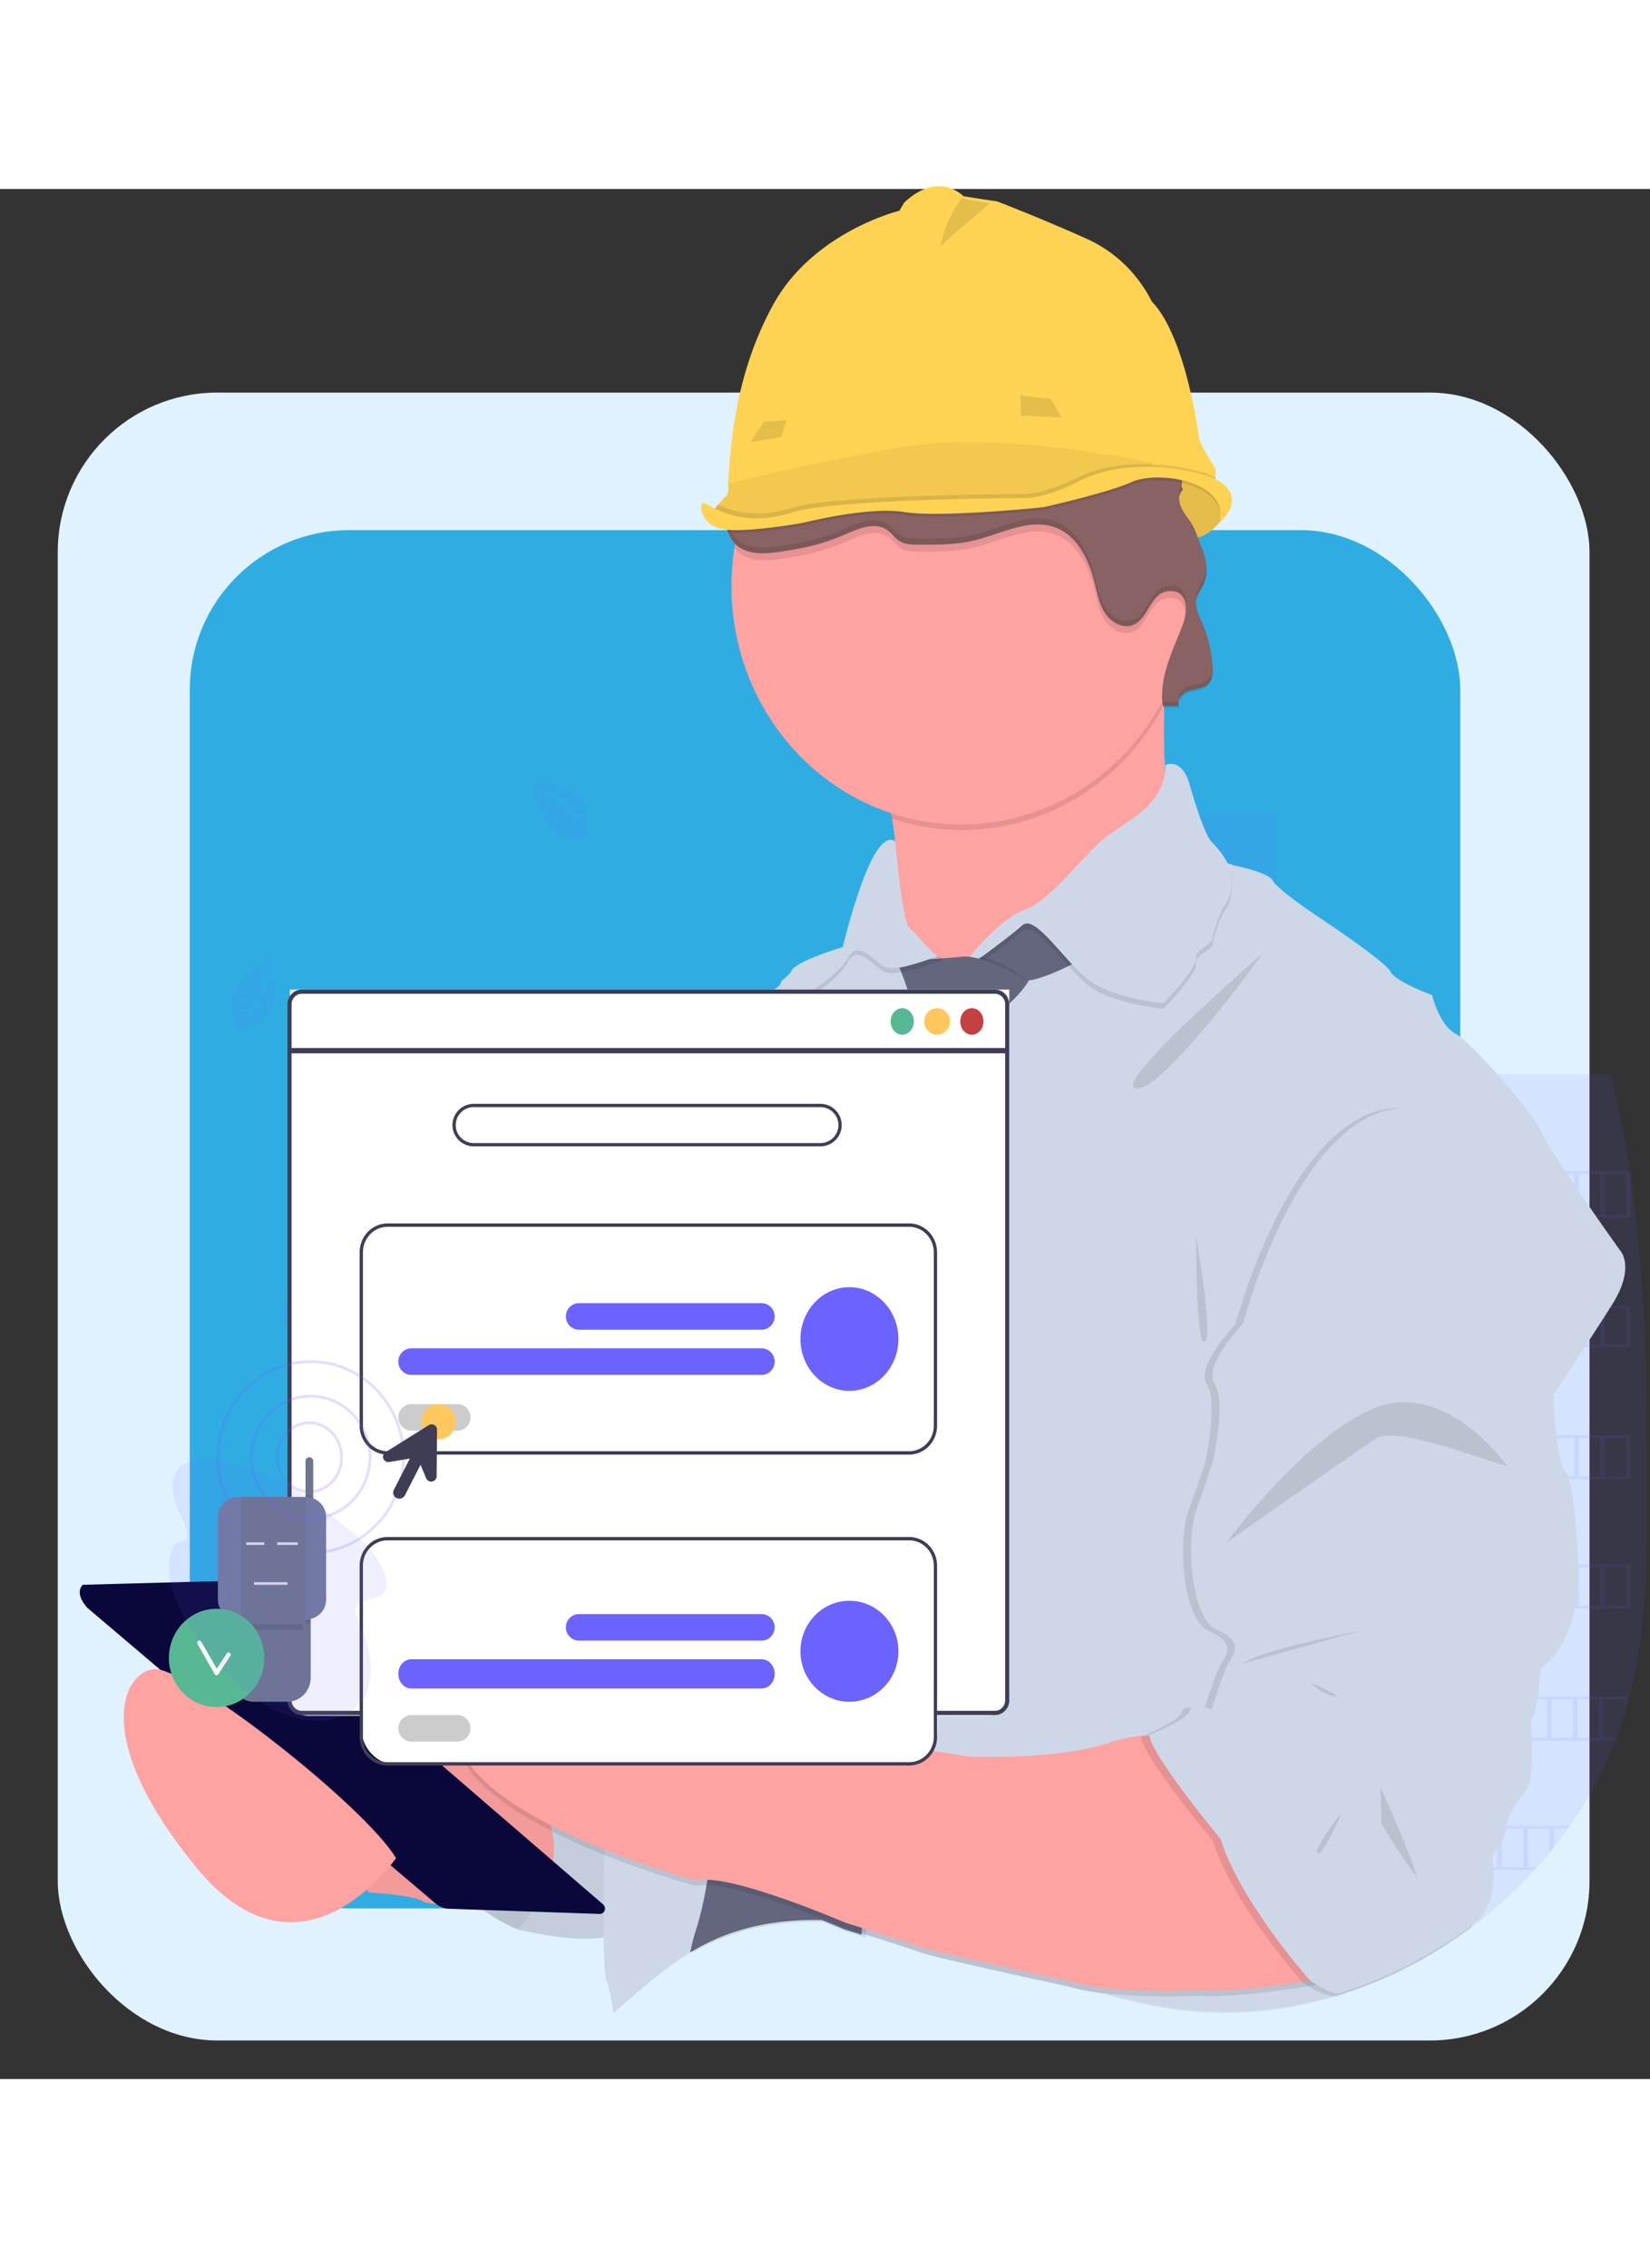 <svg xmlns="http://www.w3.org/2000/svg" width="500" fill="none" viewBox="0 0 600 687"><rect x="0" y="0" width="600" height="687" fill="#333333" stroke="none"/><rect width="557" height="599" x="21" y="74" fill="#e0f2fe" rx="58"/><rect width="462" height="501" x="69" y="124" fill="#2fade2" rx="58"/><path fill="#6C63FF" d="M401 269.219V655.99l1.286.366a185.883 185.883 0 0 0 25.334 5.469 137.075 137.075 0 0 0 57.977-4.815l.653-.193 1.207-.369 1.652-.531c2.77-.897 5.516-1.879 8.24-2.946l1.652-.654a125.281 125.281 0 0 0 7.745-3.377l1.652-.775c2.638-1.265 5.22-2.6 7.746-4.008.91-.491 1.81-1.02 2.7-1.521a156.432 156.432 0 0 0 7.914-4.876 164.548 164.548 0 0 0 8.052-5.639c1.214-.9 2.414-1.819 3.601-2.766a161.373 161.373 0 0 0 19.161-17.821c.326-.336.633-.682.94-1.02a154.962 154.962 0 0 0 4.609-5.364c.554-.674 1.108-1.348 1.652-2.042 1.774-2.23 3.486-4.51 5.134-6.842.248-.339.485-.685.722-1.023a148.818 148.818 0 0 0 16.688-31.11c.139-.338.268-.684.386-1.022 1.319-3.5 2.523-7.06 3.611-10.678.445-1.511.87-3.062 1.246-4.57.129-.451.248-.909.356-1.358 5.461-22.165 6.084-45.208 6.084-68.12v-8.007c-.158-37.058-.712-74.75-6.014-111.299 0-.255-.07-.511-.109-.757a357.32 357.32 0 0 0-7.231-36.536H484.628v-52.567h-20.141V227H421.14v42.219H401ZM100 533h149v20H100v-20ZM100 594h149v20H100v-20Z" opacity=".1"/><path fill="#6C63FF" d="M428 278h27v29h-27v-29ZM428 344h27v29h-27v-29ZM428 411h27v28h-27v-28ZM428 477h27v28h-27v-28ZM428 543h27v28h-27v-28ZM428 609h27v29h-27v-29ZM593 357v17H487v-17h106Zm-9.44 15.938h7.78v-14.873h-7.78v14.873Zm-9.441 0h7.781v-14.873h-7.781v14.873Zm-9.44 0h7.781v-14.873h-7.781v14.873Zm-9.44 0h7.781v-14.873h-7.781v14.873Zm-9.441 0h7.781v-14.873h-7.781v14.873Zm-9.44 0h7.781v-14.873h-7.781v14.873Zm-9.44 0h7.781v-14.873h-7.781v14.873Zm-9.441 0h7.781v-14.873h-7.781v14.873Zm-9.44 0h7.781v-14.873h-7.781v14.873Zm-9.44 0h7.781v-14.873h-7.781v14.873Zm-9.937 0h8.277v-14.873h-8.277v14.873ZM593 406v15H487v-15h106Zm-9.44 14.06h7.78v-13.12h-7.78v13.12Zm-9.441 0h7.781v-13.12h-7.781v13.12Zm-9.44 0h7.781v-13.12h-7.781v13.12Zm-9.44 0h7.781v-13.12h-7.781v13.12Zm-9.441 0h7.781v-13.12h-7.781v13.12Zm-9.44 0h7.781v-13.12h-7.781v13.12Zm-9.44 0h7.781v-13.12h-7.781v13.12Zm-9.441 0h7.781v-13.12h-7.781v13.12Zm-9.44 0h7.781v-13.12h-7.781v13.12Zm-9.44 0h7.781v-13.12h-7.781v13.12Zm-9.937 0h8.277v-13.12h-8.277v13.12ZM593 453v16H487v-16h106Zm-9.44 14.997h7.78v-13.994h-7.78v13.994Zm-9.441 0h7.781v-13.994h-7.781v13.994Zm-9.44 0h7.781v-13.994h-7.781v13.994Zm-9.44 0h7.781v-13.994h-7.781v13.994Zm-9.441 0h7.781v-13.994h-7.781v13.994Zm-9.44 0h7.781v-13.994h-7.781v13.994Zm-9.44 0h7.781v-13.994h-7.781v13.994Zm-9.441 0h7.781v-13.994h-7.781v13.994Zm-9.44 0h7.781v-13.994h-7.781v13.994Zm-9.44 0h7.781v-13.994h-7.781v13.994Zm-9.937 0h8.277v-13.994h-8.277v13.994ZM593 500v16H487v-16h106Zm-9.44 15h7.78v-14h-7.78v14Zm-9.441 0h7.781v-14h-7.781v14Zm-9.44 0h7.781v-14h-7.781v14Zm-9.44 0h7.781v-14h-7.781v14Zm-9.441 0h7.781v-14h-7.781v14Zm-9.44 0h7.781v-14h-7.781v14Zm-9.44 0h7.781v-14h-7.781v14Zm-9.441 0h7.781v-14h-7.781v14Zm-9.44 0h7.781v-14h-7.781v14Zm-9.44 0h7.781v-14h-7.781v14Zm-9.937 0h8.277v-14h-8.277v14ZM592 548a99.01 99.01 0 0 1-1.245 4.48V549h-7.734v14h4.129a20.51 20.51 0 0 1-.385 1H487v-16h105Zm-18.363 15h7.735v-14h-7.735v14Zm-9.383 0h7.734v-14h-7.734v14Zm-9.384 0h7.734v-14h-7.734v14Zm-9.384 0h7.734v-14h-7.734v14Zm-9.384 0h7.734v-14h-7.734v14Zm-9.384 0h7.734v-14h-7.734v14Zm-9.384 0h7.735v-14h-7.735v14Zm-9.383 0h7.734v-14h-7.734v14Zm-9.384 0h7.734v-14h-7.734v14Zm-9.878 0h8.228v-14h-8.228v14ZM571 595c-.24.331-.48.67-.729 1.001h-5.185v6.706c-.549.667-1.109 1.328-1.668 1.998v-8.694h-7.822v13.99h3.167c-.31.329-.619.668-.949.999H487v-15.988l84-.012Zm-24.894 14.991h7.822v-13.99h-7.822v13.99Zm-9.489 0h7.821v-13.99h-7.821v13.99Zm-9.49 0h7.821v-13.99h-7.821v13.99Zm-9.49 0h7.822v-13.99h-7.822v13.99Zm-9.49 0h7.822v-13.99h-7.822v13.99Zm-9.489 0h7.821v-13.99h-7.821v13.99Zm-9.99 0h8.321v-13.99h-8.321v13.99ZM518 643c-.879.491-1.768.961-2.667 1.433v-.472h-7.65v4.251l-1.632.729v-4.98h-7.649v8.164l-1.632.616v-8.78h-8.138v11.538L487 656v-13h31ZM193.466 216.033s23.053-1.543 20.307 16.358c.14.909.019 1.845-.35 2.673a4.19 4.19 0 0 1-1.701 1.936s0-1.329-2.358-.879a9.754 9.754 0 0 1-2.506.129c-1.132-.083-2.206-.572-3.066-1.394 0 0-6.479-2.969-9.001-14.707 0 0-1.858-2.561-1.789-3.215l3.868 1.843s-1.336 3.109-.29 5.692c0 0 .126-5.574.879-5.445.145 0 2.022 1.072 2.022 1.072s-2.292 5.424-.562 9.358c0 0-.658-6.668 1.267-8.961l2.804 1.79s-2.678 5.595-.86 10.161c0 0-.474-6.999 1.431-9.722l2.485 2.144s-2.513 5.509-.967 9.304c0 0 .204-8.157 1.519-8.779.943.882 1.784 1.89 2.504 3.001 0 0-1.72 3.999-.658 6.11 0 0 .658-5.423 1.198-5.456 0 0 2.158 3.602 2.38 6.067-.1-2.287-.738-4.505-1.856-6.431 1.246.261 2.394.921 3.307 1.897 0 0-.339-2.54-3.869-2.765 0 0-1.789-2.723-2.272-2.894 0 0 3.492-.322 5.609.718 0 0-1.867-2.401-6.248-1.308l-2.446-2.219s4.595-.697 6.539.075c0 0-2.235-2.144-7.196-.579l-2.668-1.768c2.048-.498 4.149-.7 6.246-.601 0 0-2.456-1.468-7.03.129l-1.934-.954s2.901-.622 3.704-.718c.803-.097.889-.354.889-.354a9.036 9.036 0 0 0-5.386.665s-4.014-1.694-3.945-1.973ZM255.056 299.209s8.025 23.235-8.536 25.359a3.836 3.836 0 0 1-2.447.371 3.942 3.942 0 0 1-2.19-1.21s1.152-.405.09-2.673a12.266 12.266 0 0 1-.849-2.526 5.874 5.874 0 0 1 .357-3.53s.737-7.467 10.345-13.276c0 0 1.715-2.62 2.314-2.724l-.493 4.504s-3.121-.516-5.1 1.264c0 0 4.923-1.399 5.052-.59 0 .155-.364 2.371-.364 2.371s-5.435-.87-8.398 1.988c0 0 5.689-2.505 8.26-1.149l-.769 3.293s-5.699-1.2-9.193 1.905c0 0 6.024-2.393 8.977-1.19l-1.171 3.106s-5.583-1.036-8.476 1.543c0 0 7.244-2.07 8.161-.849a16.468 16.468 0 0 1-1.911 3.385s-4.026-.661-5.571 1.035c0 0 4.972-.816 5.149-.277 0 0-2.551 3.21-4.656 4.14a12.063 12.063 0 0 0 5.109-3.675 7.287 7.287 0 0 1-.72 3.925s2.146-1.035 1.329-4.713c0 0 1.892-2.576 1.892-3.105 0 0 1.299 3.489.984 5.953 0 0 1.574-2.578-.65-6.772l1.239-3.106s1.97 4.525 1.831 6.74c0 0 1.223-2.889-1.574-7.559l.779-3.22a26.72 26.72 0 0 1 2.333 6.214s.589-2.93-2.137-7.188l.287-2.215s1.377 2.775 1.702 3.614c.325.839.57.806.57.806a10.916 10.916 0 0 0-2.137-5.351s.316-4.618.582-4.618ZM98.06 279.216s8.015 23.282-8.538 25.353c-.759.392-1.62.521-2.454.369a3.955 3.955 0 0 1-2.192-1.219s1.161-.402.09-2.66a11.438 11.438 0 0 1-.837-2.536 5.88 5.88 0 0 1 .344-3.534s.737-7.465 10.349-13.275c0 0 1.722-2.61 2.323-2.714l-.502 4.495s-3.121-.509-5.1 1.274c0 0 4.92-1.399 5.059-.6 0 .165-.364 2.37-.364 2.37s-5.435-.859-8.408 1.99c0 0 5.692-2.498 8.27-1.15l-.776 3.304s-5.702-1.213-9.197 1.905c0 0 6.034-2.404 8.988-1.203l-1.171 3.108s-5.583-1.035-8.477 1.542c0 0 7.237-2.071 8.162-.837a16.063 16.063 0 0 1-1.97 3.386s-4.016-.674-5.57 1.035c0 0 4.971-.817 5.148-.27 0 0-2.542 3.2-4.647 4.144a11.965 11.965 0 0 0 5.1-3.676 7.337 7.337 0 0 1-.71 3.925s2.137-1.038 1.32-4.703c0 0 1.891-2.589 1.901-3.106 0 0 1.29 3.5.985 5.955 0 0 1.574-2.569-.65-6.774l1.239-3.106s1.97 4.525 1.831 6.731c0 0 1.223-2.88-1.574-7.55l.788-3.23a26.703 26.703 0 0 1 2.334 6.214s.58-2.933-2.147-7.188l.284-2.216s1.38 2.775 1.715 3.615c.334.836.57.806.57.806a11.006 11.006 0 0 0-2.147-5.354s.354-4.607.63-4.62ZM322.058 467.196s8.02 23.249-8.535 25.373a3.828 3.828 0 0 1-2.449.369 3.926 3.926 0 0 1-2.187-1.219s1.152-.404.088-2.66a11.565 11.565 0 0 1-.846-2.539 5.794 5.794 0 0 1 .354-3.531s.739-7.468 10.345-13.267c0 0 1.712-2.62 2.313-2.722l-.492 4.495s-3.13-.509-5.099 1.271c0 0 4.922-1.396 5.05-.6 0 .165-.363 2.373-.363 2.373s-5.434-.859-8.396 1.987c0 0 5.688-2.495 8.258-1.15l-.769 3.304s-5.698-1.21-9.194 1.906c0 0 6.025-2.402 8.978-1.201l-1.171 3.108s-5.581-1.037-8.476 1.542c0 0 7.235-2.071 8.161-.84a16.597 16.597 0 0 1-1.911 3.389s-4.024-.674-5.581 1.035c0 0 4.983-.819 5.16-.27 0 0-2.551 3.2-4.658 4.144a12.006 12.006 0 0 0 5.109-3.668 7.237 7.237 0 0 1-.718 3.915s2.146-1.036 1.329-4.701c0 0 1.879-2.589 1.891-3.108 0 0 1.297 3.502.982 5.957 0 0 1.576-2.569-.648-6.774l1.239-3.108s1.969 4.527 1.821 6.733c0 0 1.222-2.88-1.573-7.55l.785-3.22a26.438 26.438 0 0 1 2.335 6.212s.589-2.941-2.136-7.186l.284-2.229s1.379 2.778 1.704 3.615c.325.839.57.809.57.809a10.885 10.885 0 0 0-2.146-5.354s.325-4.64.592-4.64ZM354.181 251.209s7.514 23.236-8.004 25.36a3.395 3.395 0 0 1-2.298.369 3.656 3.656 0 0 1-2.058-1.208s1.089-.405.084-2.674a12.55 12.55 0 0 1-.785-2.535 6.203 6.203 0 0 1 .323-3.52s.692-7.468 9.709-13.277c0 0 1.608-2.62 2.172-2.724l-.473 4.504s-2.924-.516-4.77 1.264c0 0 4.613-1.398 4.734-.59 0 .156-.341 2.371-.341 2.371s-5.096-.87-7.884 1.989c0 0 5.337-2.505 7.754-1.15l-.719 3.294s-5.345-1.211-8.631 1.905c0 0 5.657-2.404 8.427-1.19l-1.098 3.105s-5.235-1.035-7.947 1.554c0 0 6.785-2.07 7.651-.849a16.825 16.825 0 0 1-1.79 3.385s-3.776-.661-5.234 1.038c0 0 4.661-.819 4.827-.28 0 0-2.38 3.21-4.356 4.141 1.853-.738 3.504-2.005 4.791-3.676a7.664 7.664 0 0 1-.676 3.925s2.013-1.035 1.237-4.713c0 0 1.774-2.577 1.783-3.106 0 0 1.21 3.49.923 5.954 0 0 1.487-2.579-.609-6.773l1.173-3.105s1.846 4.525 1.708 6.74c0 0 1.143-2.887-1.478-7.559l.739-3.22a27.723 27.723 0 0 1 2.187 6.213s.545-2.93-2.003-7.187l.259-2.216s1.301 2.775 1.606 3.604c.304.83.535.819.535.819-.213-1.961-.911-3.815-2.011-5.353 0 0 .284-4.629.543-4.629ZM295 375.769s-6.396 23.746-21.564 15.486a4.111 4.111 0 0 1-2.274-1.179 4.217 4.217 0 0 1-1.162-2.31s1.2.37 1.575-2.118c.145-.882.391-1.747.734-2.571a5.44 5.44 0 0 1 2.286-2.663s4.851-5.637 16.268-4.564c0 0 2.927-1.083 3.496-.804l-2.968 3.355s-2.349-2.303-5.023-2.064c0 0 4.973 1.856 4.605 2.569-.08.144-1.645 1.714-1.645 1.714s-4.067-3.994-8.217-3.469c0 0 6.213 1.405 7.616 4.067l-2.512 2.222s-4.127-4.431-8.845-4.017c0 0 6.456 1.694 8.267 4.46l-2.765 1.849s-4.067-4.245-8.031-3.862c0 0 7.257 2.716 7.37 4.242a15.614 15.614 0 0 1-3.539 1.601s-3.05-2.972-5.276-2.549c0 0 4.668 2.343 4.505 2.891 0 0-3.967 1.032-6.253.535a12.19 12.19 0 0 0 6.383.104 6.802 6.802 0 0 1-2.825 2.756s2.399.444 3.782-3.035c0 0 3.05-.961 3.376-1.395 0 0-.895 3.637-2.542 5.452 0 0 2.784-1.146 3.283-5.916l2.817-1.785s-.927 4.864-2.269 6.586c0 0 2.665-1.611 2.95-7.103l2.479-2.148a25.995 25.995 0 0 1-1.565 6.504s2.146-2.064 2.257-7.143l1.495-1.641s-.406 3.096-.599 3.974c-.195.877 0 1.032 0 1.032a10.768 10.768 0 0 0 1.22-5.658s2.877-3.56 3.11-3.405ZM126 397.717s-6.396 23.817-21.554 15.533a4.09 4.09 0 0 1-2.284-1.178A4.221 4.221 0 0 1 101 409.75s1.21.374 1.585-2.07c.135-.888.378-1.753.721-2.579a5.542 5.542 0 0 1 2.299-2.671s4.849-5.654 16.265-4.568c0 0 2.93-1.096 3.489-.816l-2.958 3.365s-2.349-2.31-5.023-2.073c0 0 4.971 1.864 4.595 2.579-.07.145-1.648 1.719-1.648 1.719s-4.067-4.008-8.214-3.479c0 0 6.223 1.409 7.626 4.079l-2.522 2.229s-4.067-4.444-8.835-4.029c0 0 6.446 1.699 8.257 4.474l-2.768 1.851s-4.064-4.255-8.021-3.871c0 0 7.26 2.724 7.363 4.255a15.511 15.511 0 0 1-3.529 1.605s-3.05-2.981-5.276-2.556c0 0 4.655 2.35 4.502 2.9 0 0-3.964 1.035-6.263.536 2.089.603 4.293.639 6.396.105a6.885 6.885 0 0 1-2.827 2.764s2.401.445 3.784-3.044c0 0 3.05-.964 3.363-1.399 0 0-.884 3.647-2.529 5.468 0 0 2.784-1.149 3.283-5.934l2.815-1.81s-.925 4.875-2.277 6.605c0 0 2.665-1.615 2.948-7.124l2.491-2.155a25.916 25.916 0 0 1-1.575 6.524s2.154-2.07 2.267-7.165l1.495-1.648s-.409 3.108-.601 3.988c-.193.88 0 1.036 0 1.036a10.78 10.78 0 0 0 1.219-5.675s2.868-3.604 3.103-3.449Z" opacity=".1"/><path fill="#CED7E7" d="M189.26 633s-51.463-17.927-40.807-81.444L213.821 534 229 586.117 189.26 633Z"/><path fill="#000" d="M229 586.373 189.265 633s-51.467-17.829-40.813-81L229 586.373Z" opacity=".1"/><path fill="#FED253" d="M444.923 119.115s-7.333 12.316-17.359 6.163c-10.025-6.153-.408-23.151-.408-23.151s19.203-2.715 17.767 16.988Z"/><path fill="#000" d="M427.558 125.287c1.183.79 2.51 1.323 3.899 1.564 1.39.242 2.812.189 4.181-.158 3.678-.963 6.508-3.884 8.027-5.799.454-.561.874-1.15 1.258-1.764.514-7.033-1.603-11.221-4.538-13.688-4.035-3.387-9.62-3.527-12.031-3.419-.744 0-1.174.108-1.174.108l-.199.346a41.267 41.267 0 0 0-1.561 3.409c-2.243 5.356-4.915 15.062 2.138 19.401Z" opacity=".1"/><path fill="#FFA2A2" d="m183.681 549-35.539 2.983-66.142.564 52.114 66.627s16.535.934 19.942 3.354c3.404 2.419 51.223 1.128 51.223 1.128L213 589.501 183.681 549Z"/><path fill="#000" d="m183.681 549-35.539 2.983-66.142.564 52.114 66.627s16.535.934 19.942 3.354c3.404 2.419 51.223 1.128 51.223 1.128L213 589.501 183.681 549Z" opacity=".05"/><path fill="#CED7E7" d="m219.213 370.438-8.227 14.486-1.789 25.254s-5.731 21.534-10.026 27.847c-4.295 6.316-6.084 23.035-6.084 23.035s-1.79 15.596-3.932 18.93c-2.143 3.337-5.012 27.542-5.012 27.542s-18.972 39.364-36.143 44.19c0 0 85.169 28.967 40.438 80.958 0 0 31.845 8.162 39.365-1.11C235.321 622.298 255 484.876 255 484.876L248.916 369l-29.703 1.438Z"/><path fill="#000" d="m219.213 370.438-8.227 14.486-1.789 25.254s-5.731 21.534-10.026 27.847c-4.295 6.316-6.084 23.035-6.084 23.035s-1.79 15.596-3.932 18.93c-2.143 3.337-5.012 27.542-5.012 27.542s-18.972 39.364-36.143 44.19c0 0 85.169 28.967 40.438 80.958 0 0 31.845 8.162 39.365-1.11C235.321 622.298 255 484.876 255 484.876L248.916 369l-29.703 1.438Z" opacity=".05"/><path fill="#FFA2A2" d="M324.35 228.701a82.546 82.546 0 0 1-2.078 38.796L335.602 307s101.518-58.511 92.876-72.679c-4.895-8.036-5.518-29.296-5.122-46.187.287-12.836 1.167-23.134 1.167-23.134s-124.585 12.683-108.003 42.123a71.09 71.09 0 0 1 7.83 21.578Z"/><path fill="#000" d="M316.508 207.225a71.511 71.511 0 0 1 7.793 21.63c18.403 6.138 38.274 5.441 56.238-1.972 17.965-7.414 32.911-21.086 42.3-38.693C423.124 175.323 424 165 424 165s-123.966 12.714-107.492 42.225Z" opacity=".1"/><path fill="#FFA2A2" d="M266 144.456c-.009 13.608 3.082 27.026 9.024 39.164 5.939 12.137 14.563 22.651 25.164 30.687 10.602 8.037 22.886 13.368 35.851 15.562a80.742 80.742 0 0 0 38.769-2.937c12.52-4.125 23.924-11.251 33.284-20.8 9.361-9.549 16.414-21.25 20.586-34.154a89.42 89.42 0 0 0 3.425-40.106c-1.92-13.462-6.88-26.265-14.476-37.367a88.314 88.314 0 0 0-3.73-5.036c-7.44-9.366-16.699-17.007-27.174-22.427a80.22 80.22 0 0 0-17.864-6.708 80.842 80.842 0 0 0-34.059-.972c-11.297 2.1-22.056 6.584-31.608 13.175-9.552 6.59-17.693 15.147-23.914 25.136-6.223 9.99-10.395 21.199-12.254 32.929A90.456 90.456 0 0 0 266 144.456Z"/><path fill="#CED7E7" d="M232.856 500.635c1.256 6.919-.316 19.557-2.698 32.422a99.567 99.567 0 0 1-.316 1.684c-.11.561-.268 1.428-.404 2.132a487.068 487.068 0 0 1-3.46 15.987 732.729 732.729 0 0 1-3.104 12.752 459.733 459.733 0 0 1-2.265 8.559s-.119 3.245-.275 8.407c-.09 2.979-.19 6.61-.287 10.619 0 1.166-.071 2.348-.1 3.571-.049 2.132-.097 4.348-.148 6.613 0 .734 0 1.468-.049 2.212 0 2.438-.09 4.929-.129 7.407-.049 3.408-.088 6.816-.107 10.121v12.712c.107 7.905.414 13.874 1.066 15.598.227.591.436 1.235.633 1.907a66.362 66.362 0 0 1 1.858 9.662l1.68-1.418c3.214-2.734 6.396-5.53 9.627-8.244a140.446 140.446 0 0 1 17.06-12.629c.407-.246.811-.489 1.227-.724a60.224 60.224 0 0 1 3.38-1.877 75.612 75.612 0 0 1 7.255-3.305c11.417-4.491 23.644-6.122 36.04-5.846 4.942 1.947 8.154 3.345 8.154 3.345l6.286 1.96 1.047.325c6.813 2.143 16.388 5.182 19.839 6.448 5.575 2.042 53.979 12.436 53.979 12.436a77.915 77.915 0 0 0 13.502 2.55 185.492 185.492 0 0 0 25.314 5.471 136.886 136.886 0 0 0 57.933-4.817 8.898 8.898 0 0 0 1.68-.052c-.346 0-.682-.08-.988-.143l1.206-.366 1.651-.531a144.447 144.447 0 0 0 8.233-2.947l1.651-.654a124.809 124.809 0 0 0 7.74-3.378l1.65-.774a141.926 141.926 0 0 0 7.74-4.009c.909-.491 1.809-1.02 2.698-1.521a156.982 156.982 0 0 0 7.908-4.876c.435-3.846.662-6.417.662-6.417l3.855-19.813.198-1.02 2.767-14.283.198-1.02 6.02-31.074.197-1.022 2.768-14.283.198-1.019 6.098-31.054.198-1.02 2.768-14.283.197-1.02 6.05-31.116.197-1.02 2.768-14.232.198-1.02 1.097-5.613 1.65-8.497s5.269-7.773 11.2-16.967l.662-1.019c1.69-2.581 3.43-5.265 5.12-7.896.563-.867 1.107-1.724 1.651-2.571a565.754 565.754 0 0 0 2.392-3.766l.533-.847.109-.173c8.521-13.609 2.817-19.525 2.817-19.525s-3.578-4.999-8.194-11.611a54.108 54.108 0 0 0-.712-1.02c-1.977-2.857-4.151-5.979-6.286-9.101l-1.651-2.428a177.304 177.304 0 0 1-1.829-2.714 28.741 28.741 0 0 1-.682-1.02c-4.556-6.793-8.312-12.721-9.083-14.824-1.206-3.315-8.896-13.117-16.557-21.719-6.039-6.793-12.049-12.832-14.747-14.283-6.119-3.335-8.639-14.118-8.639-14.118s-13.315-4.816-15.114-8.529c-1.799-3.714-26.994-20.404-26.994-20.404s-10.191-6.773-14.313-10.855a8.64 8.64 0 0 1-1.512-1.827c-1.433-2.651-10.794-4.835-14.599-5.621-.989-.204-1.602-.316-1.602-.316a33.162 33.162 0 0 0-5.762-7.804c-1.552-1.419-3.489-6.305-5.12-11.039a198.497 198.497 0 0 1-3.143-10.13c-2.887-10.029-8.64-7.06-8.64-7.06a21.065 21.065 0 0 1-.375 4.08c-2.402 12.243-15.45 17.344-22.299 23.067-7.562 6.305-19.433 22.659-28.794 25.994-7.749 2.766-16.734 13.192-19.582 16.67l-.217.266c-.475.571-.711.897-.711.897s-5.308-.286-8.541-.346h-1.176a3.383 3.383 0 0 1-1.799-.754c-3.212-2.255-7.996-8.868-10.083-10.386-2.51-1.867-5.039-31.953-5.039-31.953l-.129-.061c-8.965-4.336-18.583 39.062-18.583 39.062s-16.911 5.205-18.355 8.918c-.278.735-1.551 2.04-3.47 3.621a189.4 189.4 0 0 1-27.775 18.209c-.217.113-.424.226-.643.319a6.704 6.704 0 0 1-.602.295c-.367.183-.723.346-1.059.499-.533.246-1.027.449-1.483.614l-.591.213a14.144 14.144 0 0 0-3.954 2.112c-.356.266-.711.541-1.059.837a28.416 28.416 0 0 0-3.696 3.836c-.168.203-.327.416-.485.622-.75.97-1.422 1.927-1.977 2.816a42.122 42.122 0 0 0-2.481 4.263s-14.747 26.007-19.432 28.964C214.878 355.044 212 385.15 212 385.15l15.816 60.507s.74 15.305 2.126 30.913c.769 8.753 1.748 17.658 2.914 24.065Z"/><path fill="#63667E" d="M352 281.442s10.474 5.975 18.655 6.54c1.07.053 2.144-.012 3.202-.196 8.57-1.364 21.143-8.777 21.143-8.777L380.25 262l-17.941 9.352-6.599 6.457-3.71 3.633Z"/><path fill="#000" d="M267 130.221c.376.545.8 1.052 1.271 1.511 5.178 5.072 14.375 2.972 21.435 1.796a76.31 76.31 0 0 0 17.851-5.316c4.982-2.191 10.96-4.868 15.44-1.724 1.722 1.197 2.906 3.114 4.695 4.169 1.793 1.055 4.078 1.126 6.195 1.156 6.893 0 13.786.082 20.509-1.521 10.034-2.414 20.412-8.49 29.953-4.484 7.464 3.125 11.51 11.493 13.529 19.537.985 3.946 1.713 8.115 3.939 11.462 2.225 3.347 6.528 5.721 10.191 4.149 5.405-2.323 6.203-11.777 12.721-12.254 7.158-.517 7.07 7.101 4.982 12.609-3.092 8.115-7.138 16.229-7.316 24.689 7.694-14.195 11.329-30.344 10.486-46.578-.844-16.235-6.131-31.892-15.251-45.16a9.202 9.202 0 0 1-3.555-4.28 6.51 6.51 0 0 1-.177-.73c-.541-2.83.985-5.803 1.073-8.764.345-7.233-7.257-12.274-14.228-13.187-4.637-.609-9.383-.142-14.031-.294a30.851 30.851 0 0 1-6.941-.954 33.036 33.036 0 0 1-10.831-5.73 81.298 81.298 0 0 0-34.073-.968c-11.303 2.089-22.066 6.551-31.622 13.11-9.556 6.558-17.701 15.072-23.927 25.011-6.223 9.94-10.397 21.093-12.257 32.765l-.061-.02Z" opacity=".1"/><path fill="#896363" d="M264.52 123.877a11.19 11.19 0 0 0 2.973 5.265c5.212 5.062 14.468 2.956 21.573 1.782a76.336 76.336 0 0 0 17.966-5.265c5.014-2.177 11.028-4.85 15.539-1.711 1.733 1.194 2.922 3.108 4.726 4.161 1.804 1.053 4.103 1.124 6.234 1.144 6.935.051 13.872.091 20.641-1.508 10.098-2.42 20.543-8.475 30.145-4.486 7.511 3.118 11.584 11.482 13.616 19.511.991 3.939 1.724 8.101 3.964 11.432 2.239 3.331 6.57 5.72 10.256 4.151 5.44-2.319 6.243-11.755 12.803-12.231 7.205-.516 7.115 7.088 5.015 12.586-3.687 9.588-8.701 19.126-7.056 29.292 1.635 0 4.34-.061 5.946-.101-1.249-2.177 1.129-4.769 3.498-5.508 2.368-.74 5.133-.729 6.937-2.491 1.803-1.762 1.813-4.486 1.625-6.926a48.485 48.485 0 0 0-3.697-15.127c-1.298-3.038-2.972-6.328-1.982-9.508a27.22 27.22 0 0 1 2.141-4.141c2.061-4.05 1.575-9.113-.188-13.295-.753-1.781-1.298-3.462-1.923-5.062a22.654 22.654 0 0 0-3.379-6.308c-2.269-2.886-4.489-7.23-1.982-9.913.634-.678-.634-1.144-.228-2.025.072-.15.122-.311.149-.476a4.675 4.675 0 0 0-.714-3.037 7.56 7.56 0 0 0-.386-.679 5.768 5.768 0 0 0-.387-.668 31.925 31.925 0 0 0-8.572-9.548c-2.15-1.59-4.667-3.119-5.519-5.69-.991-3.038.753-6.268.902-9.478.347-7.22-7.304-12.252-14.32-13.163-7.016-.911-14.289.598-21.127-1.255-9.702-2.613-16.52-11.36-25.33-16.272a35.265 35.265 0 0 0-15.624-4.305 35.205 35.205 0 0 0-15.889 3.151c-10.286 4.8-18.043 14.5-28.786 18.145-3.805 1.296-7.928 1.812-11.358 3.959-3.961 2.49-6.371 6.844-8.431 11.137-3.141 6.511-3.776 13.052-5.946 19.947-1.726 5.468-4.113 12.616-4.311 18.914a19.315 19.315 0 0 0 .486 5.6Z"/><g fill="#000" opacity=".1"><path d="M428.969 111.427a4.703 4.703 0 0 1-.045-1.997 4.626 4.626 0 0 1 .788-1.825c-.257.797.862 1.257.248 1.921a4.141 4.141 0 0 0-.991 1.901ZM429.741 105.265c.117.357.187.728.208 1.104-.188-.328-.445-.665-.208-1.104ZM267.674 127.052c5.218 5.109 14.458 2.994 21.578 1.798a75.227 75.227 0 0 0 17.933-5.344c5.02-2.208 11.021-4.905 15.539-1.737 1.722 1.205 2.91 3.137 4.722 4.2 1.812 1.062 4.1 1.134 6.23 1.154 6.93 0 13.862.092 20.636-1.533 10.081-2.432 20.519-8.532 30.115-4.516 7.506 3.157 11.576 11.588 13.606 19.692.99 3.975 1.713 8.175 3.961 11.547 2.248 3.372 6.576 5.764 10.249 4.19 5.437-2.35 6.239-11.864 12.795-12.345 5.12-.378 6.546 3.403 6.199 7.603-.297-3.209-1.981-5.682-6.199-5.375-6.556.48-7.358 10.004-12.795 12.345-3.673 1.583-8.011-.797-10.249-4.19-2.238-3.393-2.971-7.573-3.961-11.537-2.03-8.104-6.1-16.545-13.606-19.692-9.596-4.027-20.034 2.044-30.115 4.517-6.735 1.624-13.726 1.573-20.636 1.522-2.13 0-4.379-.061-6.23-1.144-1.851-1.084-2.971-2.995-4.722-4.211-4.518-3.157-10.519-.459-15.539 1.737a75.669 75.669 0 0 1-17.933 5.355c-7.12 1.186-16.36 3.322-21.578-1.808-2.834-2.79-3.686-6.827-3.498-11.241.159 3.505 1.149 6.683 3.498 9.013ZM415.163 76.1c.055.509.075 1.02.06 1.533-.099 2.125-.882 4.25-1.129 6.325-.367-2.544.772-5.201 1.069-7.858ZM435.286 148.603a7.977 7.977 0 0 0-.188.93 7.578 7.578 0 0 1 .188-3.157 26.91 26.91 0 0 1 2.139-4.19 12.936 12.936 0 0 0 1.298-4.854 13.836 13.836 0 0 1-1.298 7.092 26.37 26.37 0 0 0-2.139 4.179ZM422.995 186.393l5.794-.092a2.64 2.64 0 0 0 .178 2.228c-1.634 0-4.347.061-5.942.102a25.827 25.827 0 0 1-.287-5.293c.023 1.023.109 2.043.257 3.055ZM432.474 180.742c2.367-.735 5.12-.745 6.883-2.534a6.6 6.6 0 0 0 1.644-4.282c.148 2.351 0 4.885-1.644 6.52-1.763 1.788-4.516 1.799-6.883 2.534a5.824 5.824 0 0 0-2.104 1.15 6.037 6.037 0 0 0-1.49 1.916c-1.001-2.115 1.297-4.599 3.594-5.304Z"/></g><path fill="#000" d="M252 641a62.541 62.541 0 0 1 3.412-1.885 77.462 77.462 0 0 1 7.327-3.321c11.528-4.511 23.875-6.149 36.391-5.872 4.991 1.958 8.234 3.36 8.234 3.36l6.348 1.969 1.06.327c.068-.718.147-1.435.218-2.163.069-.727.15-1.424.229-2.142 2.237-21.736 3.993-44.07 3.993-44.07v-21.532l.12-56.83.998-18.734.47-8.292.088-1.578.18-3.24.101-1.925c.219-.612.405-1.234.558-1.866.071-.256.14-.543.199-.84.251-1.025.521-2.346.799-3.781 1.827-9.43 4.113-25.327 4.253-28.554.18-4.304 3.811-30.051 3.811-30.051.371-14.175 11.978-40.863 14.904-45.895 2.923-5.032 6.188-35.267 5.089-36.895-.568-.871-.939-6.027-1.168-10.782 0-.543-.049-1.077-.069-1.598-.15-3.721-.221-6.827-.221-6.827l-11.417-2.316-3.064-.614-.241-.053-.098.206c-.33.625-1.357 2.623-2.567 5.246-.14.277-.268.574-.408.874-.061.143-.13.287-.199.43-2.237 5.022-4.821 11.633-4.713 15.434.182 6.723-7.275 22.957-7.275 22.957-.718 3.731-16.529 40.853-16.529 40.853s-12.905 36.382-12.177 42.358c.73 5.976-6.178 45.525-6.178 45.525l-7.086 40.679c-3.444 8.015-7.985 26.482-7.985 26.482l-1.726 10.474-.33 1.999-4.602 27.949-2.254 13.694s-.949 7.275-2.388 15.373a83.999 83.999 0 0 1-.398 2.202 115.568 115.568 0 0 1-3.762 15.733A60.125 60.125 0 0 0 252 641Z" opacity=".1"/><path fill="#63667E" d="M251 641c.406-.246.809-.49 1.225-.726a60.023 60.023 0 0 1 3.373-1.881 75.583 75.583 0 0 1 7.243-3.313c11.396-4.501 23.601-6.136 35.974-5.86 4.931 1.952 8.139 3.353 8.139 3.353l6.275 1.964c.078-.715.148-1.431.226-2.157.08-.726.139-1.309.197-1.964 2.211-21.638 3.947-43.819 3.947-43.819v-21.668l.119-56.561.987-17.855.196-3.703.139-2.504.177-3.315.178-3.363.129-2.424v-.532c0-.051 0-.111.068-.174.187-.552.415-1.391.661-2.454l.119-.512c.048-.234.109-.49.158-.746 1.854-8.723 4.579-27.528 4.727-31.057.177-4.295 3.767-29.982 3.767-29.982.367-14.143 11.84-40.772 14.733-45.793 2.889-5.021 6.107-35.188 5.03-36.814-.622-1.022-.986-7.231-1.222-12.352V313.6c-.129-3.16-.178-5.624-.178-5.624l-10.499-2.147-2.663-.543-.416-.08-.987-.206s-1.29 2.474-2.841 5.88l-.196.429c-2.261 5.054-4.934 11.926-4.854 15.831.178 6.709-7.194 22.907-7.194 22.907-.709 3.722-16.339 40.762-16.339 40.762s-12.757 36.301-12.037 42.264c.721 5.96-6.108 45.424-6.108 45.424l-7.004 40.589c-3.405 7.994-7.894 26.422-7.894 26.422l-1.587 9.736-.326 1.974-3.582 22.007-3.305 20.277s-.987 7.231-2.348 15.339c-.129.738-.258 1.474-.396 2.22a116.606 116.606 0 0 1-3.718 15.769A64.124 64.124 0 0 0 251 641Z"/><path fill="#FED253" d="M260 115.953s3.77 5.047 7.174 5.047c3.405 0 16.659-.564 23.567-2.8 6.909-2.236 40.779-3.929 40.779-3.929s47.961.185 49.58-1.497c1.618-1.682 29.823-10.647 32.695-10.083.602.123 2.072.39 4.036.728l2.25.38c3.405.564 7.659 1.22 11.547 1.702 4.806.585 9.03.882 10.372.37v-4.298s-5.566-8.411-5.921-10.822c-.356-2.41-5.033-37.356-17.251-49.86-5.047-10.028-13.215-17.983-23.172-22.565-16.53-7.478-33.06-13.817-33.06-13.817l-2.892-.43-9.326-1.437a7.095 7.095 0 0 0-.918-.8c-2.584-2.051-10.422-6.513-20.636 3.077l-1.804 2.995s-31.434 7.652-45.981 34.352c-14.546 26.7-15.275 52.845-16.352 64.794 0 0 .722 3.365-.72 4.667-.522.479-1.018.986-1.49 1.519-.129.133-.258.266-.374.41-.416.431-.8.882-1.116 1.251a.488.488 0 0 0-.1.103 3.052 3.052 0 0 1-.245.277l-.642.666Z"/><path fill="#000" d="M260 116.004s3.78 4.996 7.197 4.996c3.418 0 16.715-.558 23.647-2.772 6.929-2.214 40.911-3.89 40.911-3.89s48.123.183 49.747-1.482c1.624-1.666 29.923-10.541 32.805-9.983.604.122 2.079.386 4.049.721l.515-3.249.129-.802s-54.618-12.014-91.025-5.718c-36.409 6.296-63.273 13.303-63.273 13.303s.722 3.331-.722 4.621a20 20 0 0 0-1.495 1.503c-.129.132-.258.264-.378.406-.414.427-.8.873-1.117 1.239a.436.436 0 0 0-.1.101 4.047 4.047 0 0 1-.246.275l-.644.731Z" opacity=".05"/><path fill="#000" d="M264.566 124.89c6.781.57 19.28-1.216 24.748-2.087a61.42 61.42 0 0 0 4.612-.915c5.865-1.377 23.901-5.24 34.857-3.453 13.235 2.151 50.582-1.765 50.582-1.765s23.026-5.089 32.278-9.199c3.396-1.517 9.073-1.99 14.72-1.237 1.44.194 2.869.47 4.282.828 7.709 1.969 14.212 6.456 13.087 14.105.43-.558.83-1.143 1.195-1.753.488-6.994-1.524-11.158-4.313-13.611l-.657-.29a75.211 75.211 0 0 0-10.377-2.399 38.887 38.887 0 0 0-1.693-.259c-9.91-1.441-24.241-1.764-36.332 4.81 0 0-11.233 5.691-18.852 5.691s-69.614.592-84.125 5.089a57.817 57.817 0 0 1-8.814 2.012 33.322 33.322 0 0 1-15.735-1.603c-.105 2.03.076 4.065.537 6.036Z" opacity=".1"/><path fill="#000" d="M260 115.944s3.77 5.056 7.174 5.056c3.405 0 16.659-.565 23.567-2.806 6.909-2.24 40.779-3.936 40.779-3.936s47.961.185 49.58-1.5c1.618-1.685 29.823-10.668 32.695-10.102.602.123 2.072.39 4.036.729l2.25.381a38.59 38.59 0 0 1 11.547 1.705c4.806.586 9.03.884 10.372.37v-.852a23.198 23.198 0 0 0-3.227-1.624 84.072 84.072 0 0 0-20.429-3.309c-8.615-.33-18.691.719-27.543 5.364 0 0-11.132 5.437-18.682 5.437-7.549 0-68.983.554-83.361 4.861a60.435 60.435 0 0 1-8.735 1.911 35.02 35.02 0 0 1-19.036-2.846.461.461 0 0 0-.1.102c-.075.097-.158.19-.245.278l-.642.781Z" opacity=".1"/><path fill="#FED253" d="M443.536 121.166s12.141-9.991-3.623-16.649c0 0-27.537-9.196-48.376 2.151 0 0-11.226 5.668-18.84 5.668-7.613 0-69.563.592-84.063 5.098a58.676 58.676 0 0 1-8.808 2.001c-7.715 1.011-15.53-.594-22.362-4.593-.995-.591-1.892-.892-2.16-.548-.907 1.183-.188 8.034 7.781 9.4 6.222 1.076 20.352-.957 26.294-1.893a66.87 66.87 0 0 0 4.599-.914c5.861-1.377 23.884-5.238 34.881-3.453 13.215 2.151 50.546-1.764 50.546-1.764s22.999-5.087 32.245-9.206c9.245-4.12 35.329-.57 31.886 14.702Z"/><path fill="#000" d="M342 21c.943-1.434 13.06-11.685 18-15.828l-8.91-1.395a6.813 6.813 0 0 0-.877-.777C343.735 10.182 342 21 342 21ZM382.163 76.362 386 83l-14.67-.58L371 75l11.163 1.362ZM286 84l-1.969 6.198L273 92l4.727-7.406L286 84ZM459 278c-1.078 1.869-36.561 50.319-45.931 48.972C403.699 325.628 459 278 459 278ZM341 323s-9.213 8.299-7.865 11.536C334.485 337.774 341 323 341 323ZM435.007 381s6.36 36.805 3.027 37.974c-3.334 1.17-3.027-37.974-3.027-37.974ZM337 523c-1.231 3.688-11.476 27.673-13.775 28.96C320.926 553.247 337 523 337 523ZM215 425c.381 1.182 9.767 8.134 7.704 10.676C220.642 438.216 215 425 215 425ZM285.425 492c.162.921 1.802 19.993-1.315 23.661-3.115 3.67 1.315-23.661 1.315-23.661Z" opacity=".1"/><path fill="#000" d="M193.155 592.9a168.854 168.854 0 0 0 8.079 4.354 200.298 200.298 0 0 0 8.981 4.258c1.208.544 2.419 1.077 3.618 1.59 1.824.777 3.628 1.524 5.41 2.241a321.606 321.606 0 0 0 15.295 5.705c1.804.623 3.53 1.197 5.134 1.73 8.089 2.654 13.463 4.097 13.463 4.097a14.174 14.174 0 0 1 3.736-.319h1.069c1.68.126 3.35.345 5.008.656 11.07 2.048 26.714 7.793 36.138 11.553 4.957 1.954 8.179 3.358 8.179 3.358l6.305 1.967 1.049.327c6.83 2.15 16.435 5.201 19.895 6.471 5.591 2.048 54.13 12.483 54.13 12.483a78.344 78.344 0 0 0 13.54 2.561 239.463 239.463 0 0 0 33.919.8c11.359.757 29.737-1.824 40.432-3.564l1.705-.277c4.133-.697 6.76-1.2 6.76-1.2l-1.388-1.974-28.458-40.563-.168-.247-26.515-37.776-.992-1.373-2.408-3.431s-1.447-2.047-7.018-2.181h-2.151a56.417 56.417 0 0 0-13.748 2.898l-1.289.4c-19.2 5.684-48.877 4.26-48.877 4.26s-18.466-3.073-32.979-4.917l-1.079-.143a129.09 129.09 0 0 0-14.303-1.28c-8.843.186-27.973-4.659-27.973-4.659-4.114-.91-5.848-1.68-8.167-3.39-.308-.224-.635-.47-.991-.737-.992-.767-2.132-1.71-3.599-2.877-2.676-2.121-6.431-4.998-12.34-9.033a22.988 22.988 0 0 0-1.646-1.023c-.583-.327-1.328-.77-2.041-1.137a75.728 75.728 0 0 0-17.96-6.145 102.013 102.013 0 0 0-15.634-2.221h-.781c-14.869-.82-30.054 1.811-38.936 10.443a25.127 25.127 0 0 0-4.024 5.121 23.874 23.874 0 0 0-1.448 2.787 26.819 26.819 0 0 0-1.794 5.735c-.071.367-.132.737-.179 1.104v.33c0 .296-.058.593-.078.89-.793 12.257 11.517 23.339 27.119 32.348Z" opacity=".1"/><path fill="#FFA2A2" d="M485 649.705s-32.116 6.142-48.897 5.026c0 0-30.857 1.679-47.46-3.346 0 0-48.571-10.44-54.13-12.486-5.562-2.049-27.249-8.761-27.249-8.761s-42.227-18.26-54.13-15.281c0 0-93.475-24.962-86.792-58.686 6.68-33.723 65.677-26.078 84.253-13.416 18.575 12.659 15.86 13.979 25.077 16.027 0 0 19.133 4.839 27.974 4.656 8.841-.184 48.361 6.335 48.361 6.335s31.036 1.495 50.156-4.656c19.121-6.151 22.917-.747 22.917-.747L485 649.705Z"/><path fill="#000" d="M415.004 562.552a.506.506 0 0 0 0 .123c.069.76.26 1.502.566 2.195 3.811 9.623 25.451 35.576 25.451 35.576a72.154 72.154 0 0 0 3.564 9.009 139.097 139.097 0 0 0 10.273 17.928 242.005 242.005 0 0 0 18.692 24.38h.05a28.374 28.374 0 0 0 2.67 1.809c2.333 1.43 5.837 3.196 9.142 3.412a9.336 9.336 0 0 0 1.688-.053c-.348 0-.685-.08-.993-.143l1.211-.366 1.658-.532a145.32 145.32 0 0 0 8.268-2.953l1.658-.652a126.39 126.39 0 0 0 7.773-3.382l1.657-.775a145.157 145.157 0 0 0 7.773-4.014c.913-.492 1.816-1.024 2.71-1.523 2.7-1.553 5.347-3.181 7.941-4.882a163.956 163.956 0 0 0 8.08-5.65c1.985-3.788 3.623-7.15 4.517-8.956 1.628-3.362 1.767-8.171 1.568-11.656 0-.356 0-.695-.06-1.021-.168-2.185-.426-3.688-.426-3.688a52.726 52.726 0 0 0 3.97-6.372 7.658 7.658 0 0 0 1.112-3.668 4.468 4.468 0 0 1 .139-1.553c.764-3.226 4.05-8.773 7.087-12.257 2.264-2.562 2.403-12.143 2.184-18.936-.129-4.087-.377-7.09-.377-7.09.445-.294.778-.738.943-1.255a31.082 31.082 0 0 0 1.608-6.926c0-.336.09-.673.139-1.021.635-4.689.923-9.398.923-9.398 7.346-5.504 10.84-14.094 12.468-21.756l.208-1.021a66.18 66.18 0 0 0 1.132-14.3v-1.277s-.973-22.135-3.693-30.775a14.784 14.784 0 0 0-.347-1.021 7.736 7.736 0 0 0-.774-1.543c-.993-1.357-1.698-3.921-2.283-6.956a82.174 82.174 0 0 1-.993-6.771 145.797 145.797 0 0 1-.546-5.66c-.387-4.779-.506-8.507-.506-8.507l1.836-9.315a84.258 84.258 0 0 0 1.161-7.672c0-.336.08-.675.12-1.021.464-4.734.547-9.501.248-14.25 0-.346 0-.682-.06-1.021a88.339 88.339 0 0 0-8.1-31.154l-.496-1.021a85.013 85.013 0 0 0-2.085-4.014 70.177 70.177 0 0 0-1.657-2.88 84.062 84.062 0 0 0-4.964-7.363c-.258-.349-.526-.685-.794-1.023a82.147 82.147 0 0 0-10.284-10.909c-10.025-8.865-19.227-12.716-27.585-13.012-36.549-1.328-57.048 65.187-60.363 76.84-.318 1.124-.476 1.739-.476 1.739s-14.811 15.248-10.473 21.939a11.74 11.74 0 0 1 1.499 4.822c1.191 8.998-2.224 23.818-2.224 23.818s-1.211 4.086-4.745 13.87l-1.042 2.86c-2.213 6.129-2.729 16.415-1.459 25.63 1.221 8.823 4.09 16.628 8.686 18.63 9.4 4.084 6.869 8.171 4.705 11.53a46.63 46.63 0 0 0-3.206 7.539 231.323 231.323 0 0 0-3.097 9.275c-.139.429-.209.664-.209.664a19.05 19.05 0 0 0-4.08-1.123c-1.776-.256-3.533-.073-3.871 1.49-.179.838-1.201 1.829-2.64 2.82-4.269 3.023-12.17 6.189-12.17 6.189Z" opacity=".1"/><path fill="#CED7E7" d="M418 561.973c.06.776.251 1.534.562 2.242 3.768 9.607 25.292 35.556 25.292 35.556a73.793 73.793 0 0 0 3.541 8.986 131.21 131.21 0 0 0 8.059 14.539 238.784 238.784 0 0 0 20.498 27.406l.227.256s.868.683 2.249 1.559a25.194 25.194 0 0 0 8.039 3.483l1.203-.365 1.648-.531c2.762-.896 5.5-1.877 8.216-2.943l1.648-.653a125.176 125.176 0 0 0 7.724-3.373l1.647-.773a142.056 142.056 0 0 0 7.723-4.004c.908-.491 1.805-1.019 2.693-1.519a156.862 156.862 0 0 0 7.892-4.87 164.744 164.744 0 0 0 8.029-5.632 134.91 134.91 0 0 0 3.591-2.763c1.331-2.608 2.396-4.81 3.057-6.174 1.618-3.353 1.756-8.15 1.559-11.626 0-.355 0-.69-.059-1.018-.168-2.18-.424-3.679-.424-3.679s.799-1.108 1.765-2.617a43.766 43.766 0 0 0 1.648-2.76c.986-1.794 1.755-3.609 1.607-4.637a2.33 2.33 0 0 1 0-.528c.015-.345.065-.686.148-1.021.76-3.218 4.035-8.751 7.053-12.224 2.249-2.558 2.387-12.114 2.18-18.891v-1.018c-.138-3.516-.345-6.051-.345-6.051 1.115-.5 1.973-4.199 2.525-8.15l.148-1.021c.632-4.675.918-9.372.918-9.372 7.299-5.492 10.771-14.061 12.379-21.7a64.214 64.214 0 0 0 1.282-16.303v-.256s-.848-22.188-3.551-30.819a15.082 15.082 0 0 0-.345-1.018 7.652 7.652 0 0 0-.878-1.487c-1.499-2.159-2.495-7.357-3.147-12.674l-.118-1.019c-.818-7.132-1.045-14.131-1.045-14.131l1.834-9.291c.5-2.548.885-5.098 1.154-7.652.05-.336.079-.684.119-1.019.461-4.722.544-9.477.246-14.214 0-.345 0-.683-.069-1.018a88.153 88.153 0 0 0-8.049-31.075 19.877 19.877 0 0 0-.493-1.018 80.568 80.568 0 0 0-4.222-7.702 69.776 69.776 0 0 0-1.647-2.568 79.16 79.16 0 0 0-2.812-3.954l-.789-1.018a81.994 81.994 0 0 0-10.13-10.85c-10.851-9.607-20.715-13.316-29.593-12.98-34.968 1.293-54.597 65.257-57.823 76.645a89.16 89.16 0 0 0-.474 1.734s-14.727 15.21-10.416 21.884a11.739 11.739 0 0 1 1.489 4.809c1.194 8.976-2.209 23.758-2.209 23.758s-1.204 4.076-4.715 13.836c-.316.908-.661 1.854-.987 2.852-2.199 6.114-2.712 16.373-1.45 25.565 1.214 8.811 4.054 16.586 8.631 18.582 9.332 4.074 6.827 8.151 4.666 11.501a46.65 46.65 0 0 0-3.186 7.52c-1.706 4.8-3.275 9.914-3.275 9.914a18.579 18.579 0 0 0-1.973-.663 9.787 9.787 0 0 0-4.261-.458 1.858 1.858 0 0 0-1.078.461 1.956 1.956 0 0 0-.609 1.026c-.266 1.223-2.308 2.74-4.784 4.179a90.09 90.09 0 0 1-9.933 4.807Z"/><path fill="#000" d="M548 464.112c-3.418-.185-40.108-14.973-47.666-9.921C492.777 459.24 446 492 446 492s29.311-39.868 54.848-49.225C526.385 433.417 548 464.112 548 464.112ZM495 524s-37.331 7.126-43 12l43-12ZM502 581c.541.572 14.02 32 12.938 32-1.081 0-12.578-18.726-12.578-18.726L502 581ZM477 543s10.077 4.536 8.905 4.964c-1.172.425-8.564-3.02-8.905-4.964ZM488 590c-1.814 4.195-7.614 16.784-8.889 14.787C477.835 602.789 488 590 488 590ZM353 280.64l1.536 2.248s12.211-8.839 17.227-13.263c5.015-4.423 16.86 15.844 26.192 21.371 9.332 5.527 25.108 7.004 25.108 7.004s12.2-12.531 11.825-16.196c-.374-3.665 5.736-4.789 6.1-7.37.365-2.581 2.513-9.95 5.38-13.635 1.518-1.945 1.735-8.029 1.597-13.322-.986-.204-1.597-.314-1.597-.314a32.882 32.882 0 0 0-5.744-7.745c-3.233-2.946-8.248-21.005-8.248-21.005-2.868-9.951-8.603-7.006-8.603-7.006 0 15.114-15.077 20.642-22.606 26.908-7.528 6.266-19.373 22.484-28.705 25.803-7.657 2.683-16.614 13.059-19.462 16.522Z" opacity=".1"/><path fill="#CED7E7" d="m353 278.629 1.538 2.258s12.251-8.816 17.264-13.271c5.014-4.453 16.852 15.841 26.179 21.368 9.327 5.527 25.096 7.016 25.096 7.016s12.193-12.543 11.818-16.197c-.374-3.652 5.732-4.786 6.097-7.379.364-2.591 2.511-9.95 5.377-13.634 1.517-1.944 1.734-8.028 1.596-13.321l-1.596-.303a32.861 32.861 0 0 0-5.742-7.744c-3.23-2.955-8.243-21.003-8.243-21.003-2.866-9.95-8.598-7.015-8.598-7.015 0 15.112-15.069 20.649-22.594 26.915-7.525 6.265-19.363 22.471-28.69 25.792-7.702 2.723-16.655 13.058-19.502 16.518Z"/><path fill="#000" d="M352 281.258s10.542 6.143 18.777 6.724a14.448 14.448 0 0 0 3.223-.2s-9.089-7.294-17.53-8.782l-4.47 2.258ZM330.039 312.223S343.539 306.72 348 315c-.15-3.8-.209-6.954-.209-6.954L333.075 305s-1.419 2.744-3.075 6.441c.039.49.039.782.039.782Z" opacity=".1"/><path fill="#63667E" d="M374 288.002s-16.21-9.777-24-8.953c-8.171.854-24 1.457-24 1.457s5.459 12.442 4.729 15.005c-.729 2.562-.911 15.002-.911 15.002s16.381-6.4 19.113 5.487c0 0 8.919-13.354 14.929-17.384A41.004 41.004 0 0 0 374 288.002Z"/><path fill="#000" d="M282.97 299c4.743 0 21.532-10.73 25.179-17.747 3.649-7.015 8.762.731 13.502 3.331 3.007 1.664 14.925-1.817 21.349-4.346-3.257-2.244-10.473-8.558-12.589-10.072-2.546-1.857-5.113-31.797-5.113-31.797-9.121-4.802-18.974 38.814-18.974 38.814s-17.159 5.177-18.611 8.873c-.281.73-1.575 2.029-3.518 3.603-2.005 5.117-3.108 9.341-1.225 9.341Z" opacity=".1"/><path fill="#CED7E7" d="M282.976 297c4.773 0 21.666-10.552 25.335-17.455 3.672-6.905 8.817.719 13.587 3.267 3.026 1.639 12.638-1.529 19.102-3.995-3.277-2.199-8.158-8.672-10.288-10.172-2.561-1.818-5.142-31.282-5.142-31.282-9.18-4.725-19.092 38.195-19.092 38.195s-17.268 5.097-18.729 8.733c-.283.719-1.585 1.998-3.54 3.546-2.018 5.006-3.128 9.163-1.233 9.163Z"/><path fill="#0A073A" d="M219.321 623.543 85.048 507.756a7.05 7.05 0 0 0-4.8-1.754l-50.094 1.359s-3.468 2.631 1.621 8.386l126.666 107.497a7.889 7.889 0 0 0 4.834 1.878l54.774 1.877c.394.013.781-.101 1.109-.327.326-.227.579-.552.719-.931.14-.382.16-.797.062-1.192a1.96 1.96 0 0 0-.618-1.006Z"/><path fill="#FFA2A2" d="M144 606.722s-34.357 49.966-72.527 3.489c-38.17-46.476-27.133-70.893-15.56-72.187 11.576-1.291 76.7 49.595 88.087 68.698Z"/><path fill="#fff" d="M341.015 551.411H131.404v8.051c0 7.374 5.81 13.352 12.976 13.352h183.659c7.167 0 12.976-5.978 12.976-13.352v-8.051Z"/><path fill="#fff" d="M367 291H105.419v257.301c0 3.687 2.905 6.676 6.488 6.676H358.89c4.478 0 8.11-3.735 8.11-8.345V291Z"/><path fill="#3F3D56" d="M140.925 460.042h189.689c2.687-.003 5.265-1.11 7.166-3.079 1.901-1.97 2.97-4.64 2.973-7.426v-63.028c-.003-2.785-1.072-5.456-2.973-7.425-1.901-1.969-4.479-3.077-7.166-3.08H140.925c-2.688.003-5.267 1.111-7.168 3.08-1.901 1.969-2.97 4.64-2.973 7.425v63.028c.003 2.786 1.072 5.456 2.973 7.426 1.901 1.969 4.48 3.076 7.168 3.079Zm189.689-82.802c2.371.002 4.645.98 6.322 2.718 1.678 1.737 2.622 4.093 2.625 6.551v63.028c-.003 2.457-.947 4.814-2.625 6.551-1.677 1.737-3.951 2.715-6.322 2.719H140.925c-2.372-.004-4.647-.982-6.325-2.719-1.677-1.737-2.621-4.094-2.622-6.551v-63.028c.001-2.458.945-4.814 2.622-6.551 1.678-1.738 3.953-2.716 6.325-2.718h189.689ZM140.925 489.987h189.689c2.687.003 5.265 1.1 7.166 3.046a10.52 10.52 0 0 1 2.973 7.339v62.303a10.517 10.517 0 0 1-2.973 7.338 10.037 10.037 0 0 1-7.166 3.046H140.925a10.037 10.037 0 0 1-7.168-3.044 10.526 10.526 0 0 1-2.973-7.34v-62.303a10.528 10.528 0 0 1 2.973-7.341 10.037 10.037 0 0 1 7.168-3.044Zm-8.947 72.688a9.274 9.274 0 0 0 2.622 6.477 8.85 8.85 0 0 0 6.325 2.686h189.689a8.858 8.858 0 0 0 6.322-2.687 9.285 9.285 0 0 0 2.625-6.476v-62.303a9.282 9.282 0 0 0-2.625-6.476 8.85 8.85 0 0 0-6.322-2.687H140.925a8.849 8.849 0 0 0-6.325 2.685 9.278 9.278 0 0 0-2.622 6.478v62.303Z"/><path fill="#3F3D56" d="M109.753 291h252.039a5.142 5.142 0 0 1 3.682 1.572 5.456 5.456 0 0 1 1.526 3.791v252.98a5.451 5.451 0 0 1-1.526 3.79 5.13 5.13 0 0 1-3.682 1.572h-22.099v-1.53h22.099a3.678 3.678 0 0 0 2.629-1.123 3.907 3.907 0 0 0 1.092-2.709v-252.98a3.9 3.9 0 0 0-1.092-2.708 3.675 3.675 0 0 0-2.629-1.124H109.753a3.68 3.68 0 0 0-2.635 1.122 3.906 3.906 0 0 0-1.093 2.71v252.98c0 .748.214 1.48.615 2.103.358.549.842.998 1.409 1.305a3.621 3.621 0 0 0 1.704.424h22.098v1.53h-22.098a5.067 5.067 0 0 1-2.18-.492 5.21 5.21 0 0 1-1.78-1.389 1.092 1.092 0 0 1-.113-.148 5.043 5.043 0 0 1-.748-1.297 5.386 5.386 0 0 1-.394-2.036v-252.98a5.444 5.444 0 0 1 1.529-3.792 5.14 5.14 0 0 1 3.686-1.571Z"/><path fill="#3F3D56" d="M105.474 312.251h260.588v1.932H105.474v-1.932Z"/><path fill="#C54040" d="M353.408 307.422c-2.329 0-4.217-2.163-4.217-4.83 0-2.668 1.888-4.83 4.217-4.83 2.329 0 4.219 2.162 4.219 4.83 0 2.667-1.89 4.83-4.219 4.83Z"/><path fill="#FFC75D" d="M340.753 307.422c-2.587 0-4.686-2.163-4.686-4.83 0-2.668 2.099-4.83 4.686-4.83 2.589 0 4.687 2.162 4.687 4.83 0 2.667-2.098 4.83-4.687 4.83Z"/><path fill="#57B894" d="M328.1 307.422c-2.331 0-4.219-2.163-4.219-4.83 0-2.668 1.888-4.83 4.219-4.83 2.329 0 4.217 2.162 4.217 4.83 0 2.667-1.888 4.83-4.217 4.83Z"/><path fill="#3F3D56" d="M172.295 347.991h126.014a7.785 7.785 0 0 0 5.49-2.263 7.714 7.714 0 0 0 2.274-5.464c0-2.05-.819-4.015-2.274-5.465a7.785 7.785 0 0 0-5.49-2.263H172.295c-2.06 0-4.034.814-5.491 2.263a7.716 7.716 0 0 0-2.274 5.465c0 2.049.819 4.015 2.274 5.464a7.786 7.786 0 0 0 5.491 2.263Zm126.014-14.266c1.742 0 3.412.689 4.645 1.915a6.526 6.526 0 0 1 1.924 4.624 6.526 6.526 0 0 1-1.924 4.623 6.583 6.583 0 0 1-4.645 1.915H172.295a6.582 6.582 0 0 1-4.646-1.915 6.52 6.52 0 0 1 0-9.247 6.586 6.586 0 0 1 4.646-1.915h126.014Z"/><path fill="#6C63FF" d="M210.557 414.642h66.36c1.27 0 2.486-.509 3.382-1.414a4.854 4.854 0 0 0 1.401-3.415c0-1.281-.504-2.51-1.401-3.416a4.758 4.758 0 0 0-3.382-1.414h-66.36a4.763 4.763 0 0 0-3.382 1.414 4.856 4.856 0 0 0-1.401 3.416c0 1.281.504 2.509 1.401 3.415a4.763 4.763 0 0 0 3.382 1.414ZM149.605 431.063H276.94a4.735 4.735 0 0 0 3.367-1.413 4.872 4.872 0 0 0 1.393-3.416c0-1.281-.501-2.51-1.393-3.415a4.729 4.729 0 0 0-3.367-1.415H149.605a4.722 4.722 0 0 0-3.365 1.415 4.868 4.868 0 0 0-1.395 3.415c0 1.281.503 2.509 1.395 3.416a4.729 4.729 0 0 0 3.365 1.413ZM308.884 436.86c-9.836 0-17.81-8.434-17.81-18.837s7.974-18.836 17.81-18.836c9.836 0 17.809 8.433 17.809 18.836 0 10.403-7.973 18.837-17.809 18.837Z"/><path fill="#fff" d="M149.617 451.348h16.702a4.748 4.748 0 0 0 3.374-1.414 4.86 4.86 0 0 0 1.398-3.416c0-1.28-.503-2.508-1.398-3.415a4.743 4.743 0 0 0-3.374-1.413h-16.702a4.74 4.74 0 0 0-3.375 1.413 4.858 4.858 0 0 0-1.397 3.415c0 1.282.501 2.51 1.397 3.416a4.745 4.745 0 0 0 3.375 1.414Z"/><path fill="#CCC" d="M149.617 451.348h16.702a4.748 4.748 0 0 0 3.374-1.414 4.86 4.86 0 0 0 1.398-3.416c0-1.28-.503-2.508-1.398-3.415a4.743 4.743 0 0 0-3.374-1.413h-16.702a4.74 4.74 0 0 0-3.375 1.413 4.858 4.858 0 0 0-1.397 3.415c0 1.282.501 2.51 1.397 3.416a4.745 4.745 0 0 0 3.375 1.414Z"/><path fill="#6C63FF" d="M210.557 527.659h66.36c1.27 0 2.486-.509 3.382-1.415a4.85 4.85 0 0 0 1.401-3.415c0-1.28-.504-2.508-1.401-3.414a4.751 4.751 0 0 0-3.382-1.416h-66.36a4.757 4.757 0 0 0-3.382 1.416 4.853 4.853 0 0 0-1.401 3.414 4.85 4.85 0 0 0 1.401 3.415 4.76 4.76 0 0 0 3.382 1.415ZM149.605 545.047H276.94c1.263 0 2.473-.561 3.367-1.557.892-.997 1.393-2.347 1.393-3.756 0-1.41-.501-2.76-1.393-3.756-.894-.997-2.104-1.558-3.367-1.558H149.605c-1.262 0-2.473.561-3.365 1.558-.892.996-1.395 2.346-1.395 3.756 0 1.409.503 2.759 1.395 3.756.892.996 2.103 1.557 3.365 1.557ZM308.884 549.877c-9.836 0-17.81-8.218-17.81-18.354s7.974-18.354 17.81-18.354c9.836 0 17.809 8.218 17.809 18.354s-7.973 18.354-17.809 18.354Z"/><path fill="#CCC" d="M149.617 564.365h16.702a4.751 4.751 0 0 0 3.374-1.413 4.862 4.862 0 0 0 1.398-3.417c0-1.28-.503-2.508-1.398-3.414a4.742 4.742 0 0 0-3.374-1.416h-16.702c-1.267 0-2.48.509-3.375 1.416a4.854 4.854 0 0 0-1.397 3.414c0 1.282.501 2.511 1.397 3.417a4.748 4.748 0 0 0 3.375 1.413Z"/><path stroke="#6C63FF" d="M112.505 473.566c-6.47 0-11.716-5.623-11.716-12.558 0-6.934 5.246-12.557 11.716-12.557 6.472 0 11.718 5.623 11.718 12.557 0 6.935-5.246 12.558-11.718 12.558Z" opacity=".2"/><path stroke="#6C63FF" d="M112.974 495.783c-18.636 0-33.745-15.57-33.745-34.775s15.109-34.774 33.745-34.774c18.637 0 33.745 15.569 33.745 34.774s-15.108 34.775-33.745 34.775Z" opacity=".2"/><path fill="#6F758D" d="M111.1 462.407v18.454a1.404 1.404 0 0 0 2.4.988c.263-.262.412-.618.412-.988v-18.454a1.39 1.39 0 0 0-.412-.988 1.402 1.402 0 0 0-1.985.003 1.407 1.407 0 0 0-.415.985ZM83.917 512.231v28.924a8.888 8.888 0 0 0 2.485 6.16 8.367 8.367 0 0 0 5.977 2.562h12.126a8.365 8.365 0 0 0 5.982-2.56 8.885 8.885 0 0 0 2.489-6.162v-28.924a8.898 8.898 0 0 0-2.49-6.16 8.367 8.367 0 0 0-5.981-2.56H92.379a8.355 8.355 0 0 0-5.977 2.562 8.883 8.883 0 0 0-2.485 6.158Z"/><path fill="#000" d="M83.917 512.301v8.826a8.093 8.093 0 0 0 3.37.736h22.305a8.081 8.081 0 0 0 3.384-.741v-8.821c-.009-2.33-.904-4.563-2.49-6.208-1.587-1.648-3.737-2.576-5.981-2.582H92.379c-2.241.008-4.389.936-5.975 2.583-1.585 1.646-2.479 3.877-2.487 6.207ZM111.1 474.532v6.344c0 .367.147.719.412.978a1.416 1.416 0 0 0 1.988 0c.263-.259.412-.611.412-.978v-5.339a8.353 8.353 0 0 0-2.812-1.005Z" opacity=".1"/><path fill="#747C9D" d="M86.4 475.497h25.027c3.961 0 7.171 3.253 7.171 7.263v29.909c0 4.01-3.21 7.263-7.171 7.263H86.401c-3.961 0-7.171-3.253-7.171-7.263V482.76c0-4.01 3.21-7.263 7.17-7.263Z"/><path fill="#000" d="M87.665 505.32v18.476h22.496v-18.514a8.336 8.336 0 0 0-5.133-1.771h-12.24a8.372 8.372 0 0 0-5.123 1.809Z" opacity=".1"/><path fill="#000" d="M87.665 475.497h22.496v46.366H87.665v-46.366Z" opacity=".1"/><path fill="#6F758D" d="M87.665 475.497h23.433v46.366H87.665v-46.366Z"/><path fill="#DCDFED" d="M100.788 491.918h7.498v.966h-7.498v-.966ZM89.54 491.918h6.56v.966h-6.56v-.966ZM92.354 506.408h12.186v.967H92.354v-.967Z"/><path fill="#57B894" d="M78.76 551.808c-9.577 0-17.341-8.001-17.341-17.87 0-9.869 7.764-17.87 17.34-17.87 9.579 0 17.342 8.001 17.342 17.87 0 9.869-7.763 17.87-17.341 17.87Z"/><path fill="#fff" d="M78.75 540.217a.789.789 0 0 0 .664-.361l4.37-6.694a.803.803 0 0 0-.226-1.108.793.793 0 0 0-1.102.23l-3.659 5.605-5.583-9.827a.791.791 0 0 0-1.083-.297.8.8 0 0 0-.295 1.091l6.225 10.957a.794.794 0 0 0 .665.404h.024Z"/><path fill="#6C63FF" d="M100.237 553.018c7.334 3.628 13.637 4.183 18.581 3.495 3.943-.561 7.225-1.858 9.744-3.847a15.475 15.475 0 0 0 4.131-4.922c.444-.829.822-1.707 1.131-2.635 1.081-3.218 1.331-6.995.739-11.224a37.797 37.797 0 0 0-.738-3.774c-.529-2.159-1.268-4.411-2.212-6.739a59.151 59.151 0 0 0-.657-1.557l-.094-.214c-.184-.414-.373-.831-.553-1.243a15.957 15.957 0 0 1-.758-2.023l-.034-.129a5.454 5.454 0 0 1-.169-1.021c-.058-1 .236-1.786.751-2.41.082-.107.177-.202.275-.297.136-.134.283-.259.441-.374l.058-.043a7.106 7.106 0 0 1 1.744-.885c1.001-.357 2.105-.609 3.156-.91.449-.126.887-.262 1.306-.417l.091-.035a6.782 6.782 0 0 0 1.607-.836c1.05-.788 1.637-1.968 1.723-3.465l.005-.052.004-.095.005-.133a8.141 8.141 0 0 0-.009-.696l-.01-.145a7.974 7.974 0 0 0-.078-.706l-.023-.157c-.04-.251-.089-.506-.149-.765-.019-.09-.045-.185-.066-.277a15.202 15.202 0 0 0-.563-1.776 23.23 23.23 0 0 0-1.433-3.034c-.024-.047-.051-.093-.077-.14a32.926 32.926 0 0 0-.425-.721c-.055-.09-.109-.179-.166-.269a31.205 31.205 0 0 0-.658-1.011 36.099 36.099 0 0 0-2.858-3.657l-.099-.112a50.696 50.696 0 0 0-1.064-1.145c-.153-.158-.312-.318-.467-.474l-.14-.14c-2.287-2.27-4.861-4.364-7.447-6.415-.301-.239-.601-.478-.903-.716-4.186-3.308-8.46-6.653-12.791-9.647-.028-.022-.06-.042-.089-.062a109.1 109.1 0 0 0-4.404-2.892 76.442 76.442 0 0 0-4.654-2.676c-3.813-2.009-7.544-3.491-11.128-4.693-4.315-1.445-8.505-2.502-12.268-2.962a42.417 42.417 0 0 0-1.596-.164l-.238-.017c-.084-.006-.172-.015-.25-.016a15.125 15.125 0 0 0-.507-.03l-.187-.009-.357-.015-.104-.001-.181-.002-.182-.002a14.832 14.832 0 0 0-.633-.001c-.898.006-1.756.063-2.575.168-.242.032-.479.067-.712.107a13.12 13.12 0 0 0-2.915.833 9.005 9.005 0 0 0-1.913 1.101 8.04 8.04 0 0 0-1.312 1.249c-2.708 3.236-2.814 8.592-.104 14.962 1.08 2.539 2.584 5.243 3.131 7.566.474 2.024.086 3.645-1.724 3.975-1.496.272-2.344.549-2.99 1.676-1.325 2.342-1.917 5.214-1.756 8.525.005.132.011.267.02.401.54 8.732 6.002 20.203 15.583 31.512.253.299.51.597.77.896 6.173 7.108 14.25 14.315 22.424 18.359Z" opacity=".1"/><path stroke="#6C63FF" d="M112.974 483.226c-11.907 0-21.56-9.947-21.56-22.218 0-12.27 9.653-22.217 21.56-22.217 11.908 0 21.56 9.947 21.56 22.217 0 12.271-9.652 22.218-21.56 22.218Z" opacity=".2"/><path fill="#FFC75D" d="M159.459 454.514c-3.454 0-6.254-2.861-6.254-6.389s2.8-6.388 6.254-6.388c3.454 0 6.254 2.86 6.254 6.388s-2.8 6.389-6.254 6.389Z"/><path fill="#3F3D56" d="m140.186 459.157 15.706-9.817a2.01 2.01 0 0 1 1.001-.302 1.982 1.982 0 0 1 1.763.968c.179.304.271.648.268.998l-.154 16.929a1.944 1.944 0 0 1-.458 1.23 1.979 1.979 0 0 1-1.143.666 1.999 1.999 0 0 1-1.313-.199 1.955 1.955 0 0 1-.888-.974l-2.044-4.907-5.697 11.089a2.272 2.272 0 0 1-3.025.974 2.234 2.234 0 0 1-1.12-1.29 2.199 2.199 0 0 1 .129-1.694l5.828-11.342-7.468 1.241a1.987 1.987 0 0 1-1.308-.23 1.956 1.956 0 0 1-.863-.995 1.924 1.924 0 0 1-.031-1.311 1.96 1.96 0 0 1 .817-1.034Z"/></svg>